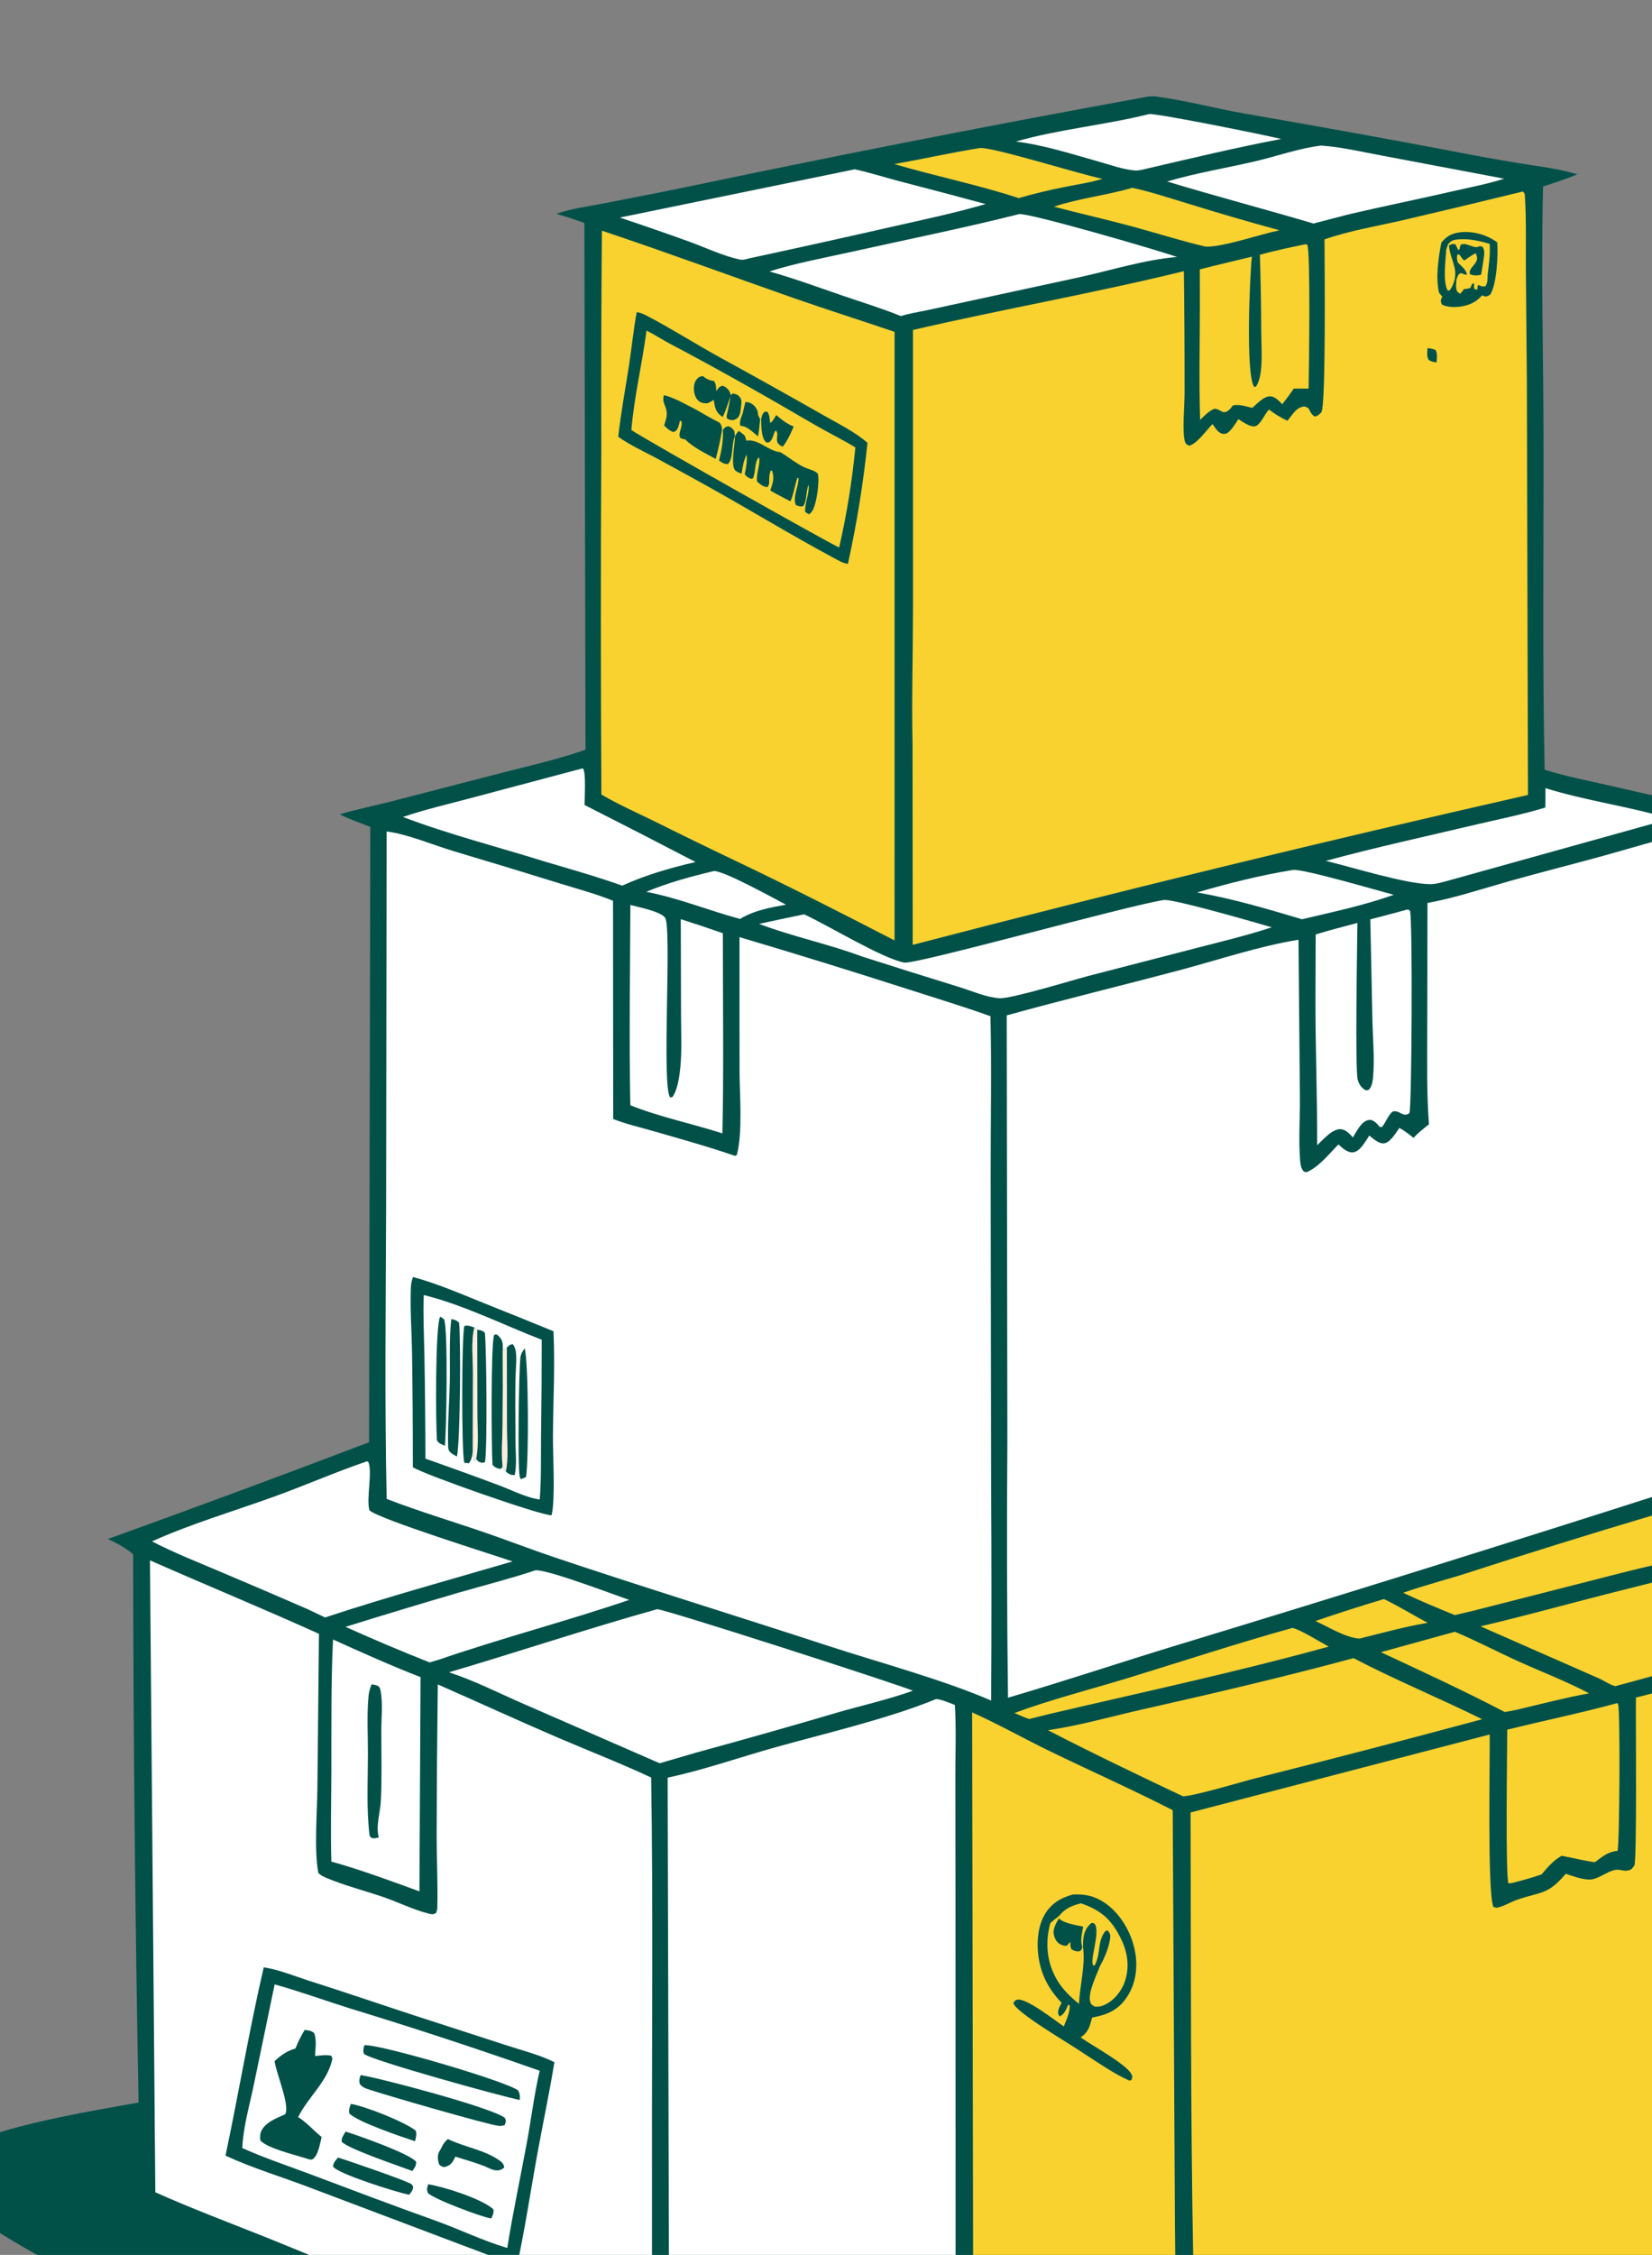 <svg width="129" height="176" viewBox="0 0 129 176" fill="none" xmlns="http://www.w3.org/2000/svg">
<rect x="0" y="0" width="129" height="176" fill="#808080" stroke="none"/>
<g id="several-cardboard-boxes-of-varying-sizes-are-stack (1) 1" clip-path="url(#clip0_263_277)">
<path id="Vector" d="M89.572 7.553C89.824 7.514 90.043 7.503 90.299 7.537C92.574 7.844 94.876 8.453 97.146 8.858C102.568 9.793 107.981 10.771 113.387 11.795C115.12 12.135 116.859 12.449 118.602 12.736C120.121 12.98 121.692 13.163 123.168 13.603C122.304 13.979 121.384 14.254 120.493 14.561C120.327 21.07 120.518 27.608 120.53 34.12C120.547 42.769 120.437 51.431 120.617 60.078C122.199 60.587 123.882 60.901 125.504 61.276C128.855 62.052 132.233 62.771 135.574 63.585C134.77 63.966 133.891 64.22 133.049 64.506C132.819 81.977 133.151 99.462 132.988 116.935C132.368 117.291 131.726 117.491 131.04 117.674C134.09 118.695 137.076 120.139 140.043 121.396C143.647 122.923 147.352 124.344 150.864 126.071C150.241 126.319 149.622 126.508 148.975 126.68C148.908 130.294 148.997 133.917 148.998 137.533L149.059 164.804C151.722 165.001 162.909 167.349 164.631 168.932C164.895 169.175 165.146 169.511 165.114 169.891C165.086 170.228 164.848 170.493 164.609 170.707C163.109 172.051 160.568 172.74 158.662 173.364C152.039 175.531 145.257 177.155 138.545 179.005C129.323 181.545 120.149 184.234 110.903 186.693L99.083 189.899C97.147 190.432 94.939 191.239 92.958 191.495C91.004 191.747 88.847 191.557 86.867 191.534C82.338 191.504 77.811 191.377 73.286 191.153C67.322 190.933 61.375 190.483 55.446 189.805C38.264 187.94 16.931 184.14 1.835 175.398C-0.003 174.334 -4.177 171.885 -4.668 169.771C-4.751 169.415 -4.715 169.068 -4.512 168.756C-2.903 166.28 7.78 164.679 10.82 164.107C10.553 149.842 10.412 135.576 10.395 121.31C9.794 120.803 9.137 120.458 8.432 120.121C15.25 117.665 22.045 115.149 28.818 112.572L28.916 64.542C28.116 64.219 27.3 63.96 26.535 63.555C27.864 63.165 29.246 62.889 30.59 62.543L39.391 60.27C41.498 59.737 43.667 59.236 45.72 58.52L45.632 17.408C44.911 17.133 44.191 16.904 43.449 16.694C44.571 16.281 45.836 16.134 47.007 15.902C49.395 15.427 51.793 14.98 54.175 14.477C65.943 12.011 77.742 9.703 89.572 7.553Z" fill="#015149"/>
<path id="Vector_2" d="M108.04 124.817C108.061 124.82 108.084 124.817 108.103 124.827C109.237 125.373 110.363 126.078 111.488 126.664C109.694 126.962 107.922 127.459 106.158 127.896C105.057 127.823 103.721 126.974 102.717 126.526C104.48 125.92 106.254 125.35 108.04 124.817Z" fill="#F9D230"/>
<path id="Vector_3" d="M55.752 67.986C56.556 67.973 60.37 70.088 61.373 70.611C60.154 70.831 58.854 71.067 57.788 71.728L56.734 71.424C54.68 70.8 52.567 70.008 50.459 69.609C52.148 68.902 53.973 68.407 55.752 67.986Z" fill="white"/>
<path id="Vector_4" d="M76.464 11.559C77.332 11.402 84.44 13.638 86.086 13.957C85.146 14.25 84.143 14.39 83.178 14.586C81.955 14.825 80.745 15.117 79.548 15.463C76.343 14.413 73.057 13.753 69.829 12.806C72.045 12.411 74.242 11.928 76.464 11.559Z" fill="#F9D230"/>
<path id="Vector_5" d="M100.95 67.904C101.703 67.783 107.556 69.506 108.83 69.84C106.547 70.662 104.033 71.188 101.67 71.751C98.964 70.945 96.258 70.142 93.472 69.656C95.939 68.945 98.413 68.311 100.95 67.904Z" fill="white"/>
<path id="Vector_6" d="M88.424 14.66C89.872 14.97 91.286 15.447 92.703 15.873C95.094 16.615 97.497 17.316 99.912 17.974C98.453 18.271 95.426 19.316 94.139 19.248C92.218 18.805 90.324 18.192 88.42 17.678C86.388 17.128 84.331 16.668 82.296 16.13C84.275 15.477 86.409 15.242 88.424 14.66Z" fill="#F9D230"/>
<path id="Vector_7" d="M100.919 127.063C101.504 127.169 103.138 128.195 103.758 128.52C96.543 130.51 89.217 132.078 81.932 133.782L80.367 134.172C79.971 134.04 79.596 133.874 79.215 133.705C82.075 132.641 85.106 131.882 88.027 130.988C92.323 129.674 96.588 128.267 100.919 127.063Z" fill="#F9D230"/>
<path id="Vector_8" d="M113.605 127.362C115.287 128.066 116.946 128.94 118.614 129.694C120.426 130.513 122.329 131.238 124.085 132.168C122.208 132.512 120.352 132.998 118.494 133.437C118.166 133.514 117.833 133.569 117.501 133.627C114.329 131.971 111.07 130.473 107.829 128.957L113.605 127.362Z" fill="#F9D230"/>
<path id="Vector_9" d="M89.73 8.904C90.371 8.836 98.904 10.561 100.044 10.848C96.513 11.515 93.02 12.358 89.52 13.168C89.238 13.234 88.924 13.327 88.632 13.305C87.7 13.236 86.711 12.871 85.813 12.619C83.69 12.023 81.52 11.32 79.331 11.048C82.55 10.111 86.39 9.744 89.73 8.904Z" fill="white"/>
<path id="Vector_10" d="M129.074 118.272C129.93 118.44 133.69 120.189 134.687 120.61C132.298 121.501 129.623 122.017 127.146 122.634L114.98 125.738L113.598 126.061C112.241 125.508 110.892 124.946 109.567 124.32C111.21 123.74 112.923 123.306 114.585 122.774C119.396 121.213 124.226 119.712 129.074 118.272Z" fill="#F9D230"/>
<path id="Vector_11" d="M41.798 122.57C42.627 122.443 47.939 124.469 49.129 124.876C44.247 126.538 39.25 127.831 34.372 129.509L33.55 129.755C31.338 128.881 29.148 127.956 26.98 126.979C29.892 126.073 32.811 125.191 35.737 124.331C37.759 123.748 39.801 123.235 41.798 122.57Z" fill="white"/>
<path id="Vector_12" d="M120.679 61.516C123.874 62.512 127.231 62.942 130.433 63.905L113.029 68.752C112.605 68.862 112.142 69.01 111.703 69.011C109.828 69.015 105.559 67.68 103.525 67.193C107.432 66.133 111.394 65.272 115.334 64.342C117.108 63.924 118.927 63.567 120.667 63.029C120.687 62.526 120.677 62.02 120.679 61.516Z" fill="white"/>
<path id="Vector_13" d="M103.161 11.363C104.77 11.472 106.427 11.873 108.014 12.164L117.452 13.947C116.24 14.338 114.948 14.583 113.706 14.869C110.866 15.523 108.009 16.097 105.172 16.767L102.566 17.446C98.766 16.325 94.927 15.315 91.139 14.167C93.388 13.498 95.782 13.114 98.072 12.576C99.738 12.185 101.468 11.564 103.161 11.363Z" fill="white"/>
<path id="Vector_14" d="M45.463 59.98L45.533 59.993C45.773 60.379 45.644 62.273 45.645 62.831C48.543 64.298 51.432 65.782 54.313 67.282C52.344 67.742 50.429 68.289 48.583 69.128C46.574 68.41 44.521 67.834 42.476 67.227C38.871 66.1 34.973 65.105 31.467 63.766C33.185 63.18 34.983 62.768 36.737 62.299L45.463 59.98Z" fill="white"/>
<path id="Vector_15" d="M101.929 19.065L102.081 19.097C102.348 19.581 102.209 29.014 102.186 30.332L101.025 30.331C100.746 30.753 100.437 31.15 100.129 31.551C99.888 31.307 99.591 30.971 99.228 30.936C98.715 30.886 98.146 31.528 97.785 31.838C97.356 31.734 96.687 31.514 96.26 31.658C96.175 31.772 96.083 31.905 95.974 31.996C95.464 32.421 95.334 31.927 94.84 31.902C94.382 32.08 94.064 32.437 93.713 32.77C93.621 29.812 93.689 26.837 93.695 23.877L93.689 21.026C95.04 20.68 96.4 20.362 97.756 20.033C97.588 21.578 97.254 29.275 97.94 30.206L98.083 30.167C98.296 29.818 98.398 29.429 98.449 29.025C98.578 28.013 98.493 26.908 98.486 25.882C98.481 23.883 98.445 21.885 98.381 19.887C99.546 19.557 100.744 19.312 101.929 19.065Z" fill="#F9D230"/>
<path id="Vector_16" d="M66.744 13.215C67.9 13.466 69.038 13.83 70.183 14.133C72.447 14.719 74.708 15.317 76.966 15.926C74.669 16.599 72.31 17.096 69.976 17.626C66.136 18.499 62.292 19.35 58.442 20.179C58.201 20.255 57.996 20.307 57.746 20.253C56.456 19.973 55.115 19.338 53.872 18.88C52.055 18.224 50.231 17.591 48.399 16.981L66.744 13.215Z" fill="white"/>
<path id="Vector_17" d="M49.224 70.635C49.849 70.808 51.568 71.127 51.934 71.629C52.482 72.382 51.64 84.933 52.338 85.66L52.51 85.622C52.922 85.047 53.061 83.977 53.128 83.277C53.256 81.937 53.181 80.539 53.18 79.19L53.159 71.744C54.261 72.091 55.357 72.457 56.446 72.842L56.448 74.536C56.453 79.174 56.516 83.825 56.409 88.462C54.112 87.72 51.404 87.156 49.221 86.266C49.118 81.062 49.204 75.84 49.224 70.635Z" fill="white"/>
<path id="Vector_18" d="M126.28 132.933C126.333 132.977 126.329 132.964 126.358 133.051C126.526 133.542 126.469 144.028 126.308 144.46C125.531 144.546 125.151 144.899 124.54 145.349C123.669 145.233 122.808 145.007 121.943 144.848C121.288 145.216 120.859 145.738 120.377 146.3C119.63 146.562 118.875 146.766 118.108 146.963L117.797 147.006C117.545 146.623 117.695 136.372 117.697 135.006C120.55 134.294 123.446 133.708 126.28 132.933Z" fill="#F9D230"/>
<path id="Vector_19" d="M109.839 71.005C110.042 70.998 109.947 70.969 110.116 71.115C110.311 72.386 110.243 86.34 110.059 86.881C109.572 87.233 109.339 86.697 108.851 86.737C108.508 86.765 108.174 87.704 107.911 87.968L107.736 87.956C107.633 87.839 107.522 87.694 107.4 87.598C107.221 87.458 107.065 87.377 106.832 87.427C106.287 87.543 105.914 88.343 105.646 88.779C105.398 88.516 105.114 88.187 104.735 88.138C104.072 88.052 103.309 88.964 102.854 89.388C102.864 85.718 102.726 82.042 102.719 78.369L102.737 72.936C103.813 72.602 104.91 72.329 105.998 72.038C105.983 73.523 105.8 83.597 106.023 84.291C106.143 84.662 106.308 84.919 106.659 85.105C106.769 85.087 106.851 85.102 106.93 85.011C107.144 84.76 107.196 84.348 107.223 84.032C107.342 82.622 107.202 81.104 107.169 79.685L107.004 71.755C107.952 71.519 108.894 71.256 109.839 71.005Z" fill="white"/>
<path id="Vector_20" d="M90.894 70.246C91.695 70.167 98.228 72.063 99.308 72.377C97.378 73.014 95.368 73.494 93.399 74.002L85.03 76.164C83.824 76.477 78.956 77.969 78.054 77.915C77.025 77.853 75.849 77.332 74.854 77.026C72.341 76.253 69.832 75.465 67.329 74.662C64.686 73.675 61.917 73.114 59.276 72.112C60.446 71.853 61.618 71.604 62.792 71.365C64.692 72.241 68.895 74.809 70.601 75.13C71.511 75.301 88.024 70.677 90.894 70.246Z" fill="white"/>
<path id="Vector_21" d="M26.004 127.967C28.268 128.99 30.525 130.002 32.84 130.904L32.751 147.626C30.479 146.796 28.203 145.954 25.874 145.298C25.803 142.889 25.872 140.458 25.876 138.046C25.881 134.685 25.846 131.325 26.004 127.967Z" fill="white"/>
<path id="Vector_22" d="M29.02 131.468C29.198 131.493 29.344 131.508 29.506 131.592C29.652 131.668 29.69 131.816 29.72 131.97C29.904 132.92 29.776 134.108 29.775 135.078C29.773 136.901 29.832 138.748 29.738 140.569C29.693 141.463 29.326 142.567 29.581 143.414C29.406 143.456 29.26 143.506 29.079 143.473C28.943 143.448 28.932 143.37 28.859 143.264C28.603 141.188 28.729 139.007 28.73 136.915C28.732 135.417 28.636 133.83 28.782 132.339C28.812 132.03 28.905 131.754 29.02 131.468Z" fill="#015149"/>
<path id="Vector_23" d="M79.577 16.713C80.354 16.606 90.354 19.506 91.911 20.058C89.442 20.261 86.862 21.067 84.433 21.608L72.152 24.265C71.539 24.379 70.935 24.491 70.337 24.668C68.848 24.061 67.297 23.591 65.776 23.069C63.886 22.421 62.003 21.728 60.08 21.187C62.119 20.539 64.319 20.139 66.41 19.674C70.796 18.698 75.22 17.809 79.577 16.713Z" fill="white"/>
<path id="Vector_24" d="M28.64 114.063L28.746 114.088C29.121 114.778 28.579 116.985 28.85 117.892C29.765 118.629 38.281 121.279 40.022 121.874C35.125 123.305 30.232 124.644 25.384 126.245L23.988 125.584C21.714 124.595 19.434 123.618 17.149 122.653C15.381 121.905 13.572 121.189 11.867 120.307C14.897 118.947 18.192 117.971 21.319 116.846C23.777 115.962 26.169 114.907 28.64 114.063Z" fill="white"/>
<path id="Vector_25" d="M136.796 121.492C137.332 121.505 146.148 125.388 147.421 125.947C140.316 127.781 133.225 129.667 126.149 131.606C125.832 131.572 125.212 131.159 124.887 131.017L115.607 126.938C118.862 126.182 122.085 125.283 125.323 124.457C129.15 123.48 132.993 122.562 136.796 121.492Z" fill="#F9D230"/>
<path id="Vector_26" d="M105.691 129.421C108.965 131.132 112.422 132.55 115.737 134.19C109.867 135.77 103.984 137.302 98.089 138.785C96.835 139.102 93.356 140.165 92.372 140.205C88.844 138.538 85.295 136.836 81.828 135.046C84.278 134.693 86.785 133.97 89.204 133.425C94.706 132.185 100.249 130.895 105.691 129.421Z" fill="#F9D230"/>
<path id="Vector_27" d="M51.309 125.602C51.792 125.557 69.803 131.362 71.288 131.964C69.379 132.647 67.36 133.101 65.41 133.66C61.748 134.74 58.074 135.782 54.39 136.786L51.509 137.626L40.879 132.989C38.974 132.16 37.035 131.17 35.06 130.527C40.489 128.921 45.854 127.13 51.309 125.602Z" fill="white"/>
<path id="Vector_28" d="M75.912 133.657C77.983 134.586 79.996 135.724 82.043 136.716C85.211 138.251 88.441 139.687 91.574 141.29L91.747 173.838L91.864 184.057C91.9 185.938 92.133 188.282 91.886 190.122C89.413 188.505 86.83 187.107 84.256 185.662C81.487 184.107 78.734 182.525 75.996 180.916L75.912 133.657Z" fill="#F9D230"/>
<path id="Vector_29" d="M83.773 147.871C84.674 147.821 85.4 147.966 86.169 148.456C87.434 149.262 88.321 150.775 88.615 152.229C88.872 153.492 88.709 154.838 87.969 155.918C87.277 156.927 86.425 157.263 85.278 157.478C85.09 158.168 85.005 158.604 84.383 159.027C85.238 159.628 87.925 161.102 88.337 161.872C88.448 162.08 88.428 162.114 88.363 162.326L88.204 162.402C86.917 161.83 85.724 160.977 84.541 160.219C83.584 159.546 79.352 157.113 79.13 156.343C79.221 156.212 79.237 156.139 79.404 156.086C80.07 155.873 82.416 157.726 83.067 158.168C83.248 157.708 83.6 156.976 83.517 156.494L83.397 156.498C83.374 156.554 83.351 156.611 83.328 156.667C83.206 156.952 83.031 157.273 82.74 157.389L82.629 157.192C82.607 156.833 82.73 156.639 82.903 156.332C82.162 155.55 81.605 154.705 81.297 153.666C80.912 152.369 80.884 150.643 81.569 149.45C82.068 148.58 82.829 148.128 83.773 147.871Z" fill="#015149"/>
<path id="Vector_30" d="M82.676 149.563C83.195 148.947 83.632 148.758 84.407 148.559C85.991 149.099 86.81 149.841 87.54 151.339C88.061 152.408 88.226 153.548 87.825 154.693C87.556 155.46 86.943 156.194 86.186 156.516C85.936 156.622 85.746 156.638 85.478 156.617C85.25 156.474 85.174 156.453 85.115 156.17C84.968 155.465 85.648 154.117 85.909 153.429C86.255 152.812 86.62 151.944 86.695 151.232C86.721 150.982 86.639 150.85 86.487 150.667L86.316 150.722C85.694 151.513 85.942 152.379 85.567 153.223C85.542 153.281 85.514 153.337 85.487 153.395L85.389 153.422C85.043 153.117 85.883 150.992 85.533 150.247C85.464 150.1 85.412 150.125 85.271 150.084C85.152 150.141 85.206 150.106 85.071 150.244C84.605 150.716 84.571 151.291 84.565 151.919C84.774 153.38 84.326 154.935 84.253 156.404C83.582 155.857 82.987 155.295 82.544 154.543C81.725 153.151 81.612 151.656 82.009 150.119C82.218 149.912 82.443 149.74 82.676 149.563Z" fill="#F9D230"/>
<path id="Vector_31" d="M82.694 149.736C83.081 150.134 84.039 150.252 84.581 150.379C84.502 150.869 84.332 151.458 84.51 151.937C84.468 152.166 84.487 152.168 84.302 152.303C84.001 152.317 83.948 152.292 83.678 152.153C83.601 151.999 83.58 151.896 83.581 151.727C83.582 151.669 83.583 151.611 83.585 151.553L83.308 151.865C83.104 151.893 82.93 151.835 82.752 151.731C82.464 151.563 82.322 151.224 82.275 150.908C82.223 150.556 82.496 150.022 82.694 149.736Z" fill="#015149"/>
<path id="Vector_32" d="M47.001 18.006C52.045 19.689 57.024 21.534 62.043 23.288C64.634 24.192 67.255 25.019 69.855 25.901L69.852 73.403C65.736 71.277 61.58 69.163 57.397 67.17C55.266 66.157 53.145 65.124 51.034 64.07C49.676 63.405 48.264 62.783 46.961 62.016C46.909 53.007 46.907 43.999 46.954 34.991C46.938 29.329 46.953 23.668 47.001 18.006Z" fill="#F9D230"/>
<path id="Vector_33" d="M49.722 24.362C49.977 24.4 50.226 24.496 50.454 24.615C52.407 25.632 54.298 26.842 56.234 27.906C58.925 29.38 61.605 30.876 64.272 32.394C65.402 33.048 66.764 33.701 67.74 34.567C67.408 37.743 66.898 40.891 66.212 44.011C65.807 43.956 65.467 43.744 65.113 43.554C61.712 41.729 58.418 39.707 55.041 37.837C53.769 37.128 52.492 36.427 51.209 35.736C50.225 35.212 49.188 34.739 48.278 34.093C48.484 32.202 48.844 30.308 49.132 28.426C49.338 27.075 49.465 25.704 49.722 24.362Z" fill="#015149"/>
<path id="Vector_34" d="M50.484 25.801C51.103 26.113 51.696 26.501 52.312 26.827C56.092 28.823 59.79 30.916 63.479 33.075C64.571 33.715 65.71 34.268 66.794 34.92C66.541 37.517 66.115 40.189 65.528 42.731C65.321 42.718 50.63 34.45 49.301 33.566C49.519 30.974 50.148 28.388 50.484 25.801Z" fill="#F9D230"/>
<path id="Vector_35" d="M56.448 33.562C56.609 33.353 56.61 33.334 56.861 33.267C57.116 33.347 57.185 33.431 57.341 33.644L57.386 34.05C57.096 34.692 57.291 35.71 56.862 36.207C56.536 36.25 56.425 36.118 56.148 35.953C56.346 35.143 56.488 34.401 56.448 33.562Z" fill="#015149"/>
<path id="Vector_36" d="M58.199 31.384C58.429 31.363 58.629 31.448 58.807 31.591C59.034 31.772 59.155 32.016 59.194 32.301C59.198 32.331 59.195 32.362 59.196 32.393L59.358 32.724C59.311 33.17 59.275 33.619 59.19 34.06C58.792 33.747 58.326 33.226 57.822 33.246C57.695 32.944 57.892 32.559 57.995 32.264L58.199 31.384Z" fill="#015149"/>
<path id="Vector_37" d="M59.437 32.707C59.514 32.418 59.5 32.306 59.742 32.119L59.928 32.147C60.105 32.409 60.103 32.708 60.134 33.014C60.351 32.895 60.484 32.602 60.618 32.395C61.062 32.78 61.429 33.069 61.978 33.295C61.734 33.858 61.502 34.378 61.123 34.867C60.965 34.79 60.863 34.745 60.754 34.602C60.63 34.44 60.672 34.206 60.69 34.013C60.711 33.783 60.688 33.783 60.595 33.586C60.468 33.743 60.504 33.672 60.436 33.854C60.337 34.123 60.299 34.339 60.062 34.523C59.949 34.535 59.877 34.581 59.789 34.491C59.419 34.11 59.457 33.196 59.437 32.707Z" fill="#015149"/>
<path id="Vector_38" d="M55.731 31.206C55.571 31.331 55.422 31.402 55.235 31.48C55.03 31.475 54.866 31.479 54.68 31.376C54.44 31.242 54.313 31.022 54.242 30.765C54.152 30.446 54.15 29.927 54.366 29.65C54.538 29.428 54.621 29.406 54.878 29.351C55.097 29.513 55.283 29.653 55.557 29.704C55.621 29.715 55.685 29.724 55.748 29.735C55.938 30.002 55.907 30.213 55.932 30.536C56.104 30.291 56.12 30.198 56.413 30.108C56.653 30.164 56.852 30.351 56.968 30.569C57.035 30.695 57.038 30.729 57.072 30.854L57.212 30.707C57.455 30.753 57.618 30.8 57.778 31.007C57.886 31.146 57.902 31.265 57.895 31.434C57.857 31.715 57.848 32.145 57.74 32.4C57.627 32.665 57.515 32.685 57.269 32.798C57.036 32.781 56.958 32.787 56.765 32.662C56.737 32.459 56.725 32.521 56.766 32.35C56.88 31.871 56.97 31.406 57.047 30.919C56.845 31.447 56.697 32.056 56.426 32.548C56.403 32.532 56.379 32.516 56.356 32.499C55.852 32.137 55.831 31.782 55.731 31.206Z" fill="#015149"/>
<path id="Vector_39" d="M51.859 33.215C52.02 32.672 52.177 32.312 51.958 31.751C51.819 31.395 51.729 31.212 51.852 30.838C52.703 31.057 53.64 31.612 54.431 32.015C55.011 32.349 55.586 32.692 56.188 32.984C56.362 33.215 56.359 33.264 56.384 33.556C56.256 34.325 56.09 35.069 55.888 35.822C55.097 35.381 54.125 34.934 53.489 34.28C53.284 34.28 53.266 34.248 53.095 34.153C52.954 33.73 53.327 33.318 53.213 32.881L53.093 32.838C53.06 32.983 53.029 33.134 52.98 33.275C52.892 33.525 52.847 33.608 52.609 33.723C52.282 33.641 52.098 33.438 51.859 33.215Z" fill="#015149"/>
<path id="Vector_40" d="M57.692 33.629C57.814 33.734 58.099 33.918 58.175 34.044C58.206 34.095 58.253 34.364 58.276 34.38C58.324 34.414 58.394 34.375 58.454 34.375C59.367 34.373 60.021 35.21 60.932 35.292C61.577 35.669 62.156 36.17 62.833 36.484C63.149 36.632 63.64 36.712 63.861 36.974C64.015 37.565 63.767 39.27 63.47 39.806C63.388 39.954 63.315 40.042 63.179 40.142L62.873 39.964C62.834 39.24 63.207 38.544 63.148 37.841C62.9 38.353 63.035 39.115 62.706 39.518C62.445 39.555 62.388 39.517 62.14 39.414C61.882 38.801 62.364 37.986 62.358 37.31L62.272 37.296C62.113 37.631 61.879 39.011 61.702 39.12C61.188 38.842 60.649 38.584 60.15 38.282C60.336 37.728 60.498 37.31 60.284 36.73L60.174 36.733C60.101 36.962 60.07 37.142 60.064 37.383C60.059 37.663 60.101 37.792 59.925 38.017C59.625 38.035 59.331 37.772 59.114 37.583C59.042 36.966 59.342 36.378 59.295 35.747L59.208 35.731C58.903 36.196 59.031 36.83 58.787 37.348L58.655 37.376C58.412 37.278 58.307 37.221 58.152 37.008C58.263 36.542 58.355 35.955 58.308 35.479C58.059 35.957 57.992 36.451 57.904 36.975C57.761 36.91 57.549 36.837 57.431 36.737C57.023 36.392 57.397 34.622 57.394 34.062C57.469 33.875 57.562 33.782 57.692 33.629Z" fill="#015149"/>
<path id="Vector_41" d="M73.095 132.615C73.568 132.648 74.115 132.91 74.561 133.074C74.679 134.914 74.599 136.804 74.601 138.649L74.612 148.83L74.622 180.768C72.044 181.593 69.433 182.312 66.842 183.097C62.46 184.425 58.105 185.78 53.672 186.937C53.205 187.062 52.732 187.169 52.263 187.284L52.135 138.749C54.966 138.149 57.791 137.149 60.584 136.37C64.465 135.288 69.422 134.131 73.095 132.615Z" fill="white"/>
<path id="Vector_42" d="M11.71 121.789C16.099 123.724 20.536 125.548 24.907 127.525L24.784 139.617C24.763 141.495 24.521 144.422 24.857 146.185C25.052 146.391 25.264 146.481 25.521 146.589C26.944 147.187 28.508 147.574 29.969 148.082C31.107 148.478 32.244 149.04 33.406 149.343C33.65 149.407 33.816 149.463 34.036 149.322C34.101 149.191 34.142 149.077 34.146 148.928C34.2 147.059 34.096 145.15 34.095 143.277C34.105 139.342 34.135 135.408 34.185 131.474C37.291 132.837 40.371 134.255 43.488 135.594C45.936 136.646 48.433 137.612 50.847 138.74C51.007 148.91 50.893 159.092 50.911 169.263V187.321C48.941 186.565 47.028 185.668 45.084 184.847L30.36 178.588C27.218 177.263 24.066 175.96 20.905 174.68C17.977 173.511 15.007 172.401 12.129 171.112L11.71 121.789Z" fill="white"/>
<path id="Vector_43" d="M20.596 153.556C21.786 153.732 23.032 154.254 24.18 154.619C26.935 155.493 29.666 156.433 32.413 157.328L39.581 159.652C40.799 160.05 42.146 160.386 43.291 160.957C42.893 163.426 42.359 165.89 41.916 168.354C41.407 171.184 40.978 174.044 40.369 176.853L24.24 170.763C22.047 169.922 19.738 169.238 17.61 168.253C18.641 163.371 19.464 158.412 20.596 153.556Z" fill="#015149"/>
<path id="Vector_44" d="M21.447 154.887C23.421 155.434 25.372 156.149 27.329 156.763C32.301 158.279 37.238 159.901 42.142 161.627C41.719 163.452 41.487 165.357 41.147 167.203C40.641 169.953 40.048 172.698 39.61 175.46C37.682 174.887 35.849 173.986 33.954 173.309C30.698 172.146 27.48 170.927 24.244 169.709C22.468 169.041 20.649 168.441 18.919 167.66C18.988 166.029 19.486 164.332 19.817 162.734L21.447 154.887Z" fill="white"/>
<path id="Vector_45" d="M33.438 170.488C34.666 170.679 37.59 171.609 38.516 172.429C38.587 172.728 38.48 172.866 38.368 173.147C38.34 173.145 38.311 173.144 38.283 173.14C37.589 173.033 33.745 171.603 33.403 171.149C33.312 170.862 33.346 170.762 33.438 170.488Z" fill="#015149"/>
<path id="Vector_46" d="M27.398 164.213C28.555 164.411 31.52 165.582 32.457 166.291C32.565 166.576 32.471 166.843 32.41 167.13C31.417 166.804 27.86 165.604 27.276 164.954C27.211 164.679 27.309 164.469 27.398 164.213Z" fill="#015149"/>
<path id="Vector_47" d="M26.986 166.377C27.906 166.654 32.024 168.107 32.496 168.734C32.495 169.08 32.388 169.17 32.2 169.452C31.243 169.084 27.157 167.721 26.679 167.162C26.658 166.855 26.836 166.631 26.986 166.377Z" fill="#015149"/>
<path id="Vector_48" d="M34.971 166.956C36.247 167.581 37.788 167.788 38.96 168.6C39.186 168.756 39.329 168.881 39.376 169.159C39.298 169.275 39.157 169.335 39.025 169.376C38.641 169.495 38.185 169.227 37.839 169.075C37.098 168.787 36.32 168.571 35.561 168.331C35.505 168.444 35.448 168.556 35.383 168.664C35.211 168.953 35.014 169.064 34.687 169.146C34.452 169.095 34.439 169.089 34.277 168.911C34.181 168.559 34.129 168.232 34.319 167.899C34.487 167.605 34.37 167.855 34.474 167.627C34.608 167.334 34.73 167.169 34.971 166.956Z" fill="#015149"/>
<path id="Vector_49" d="M26.397 168.404C27.057 168.596 31.902 170.26 32.141 170.49C32.197 170.545 32.222 170.624 32.263 170.691C32.243 170.959 32.111 171.1 31.953 171.303C31.915 171.296 31.878 171.29 31.84 171.282C31.022 171.119 26.388 169.683 26.009 169.106C26.025 168.793 26.203 168.63 26.397 168.404Z" fill="#015149"/>
<path id="Vector_50" d="M28.16 161.967C29.665 162.187 38.439 164.517 39.417 165.302C39.549 165.577 39.505 165.581 39.405 165.874C39.25 165.917 39.127 165.939 38.965 165.931C38.288 165.897 29.574 163.381 28.626 163.025C28.389 162.935 28.26 162.866 28.102 162.669C28.012 162.396 28.078 162.228 28.16 161.967Z" fill="#015149"/>
<path id="Vector_51" d="M28.452 159.631L28.506 159.63C29.783 159.59 39.446 162.415 40.454 163.159C40.617 163.459 40.595 163.573 40.59 163.907C39.304 163.67 28.847 160.776 28.42 160.305C28.327 160.051 28.387 159.881 28.452 159.631Z" fill="#015149"/>
<path id="Vector_52" d="M23.791 158.439C24.124 158.483 24.256 158.474 24.528 158.681C24.749 159.216 24.62 159.902 24.605 160.478C25.018 160.441 25.471 160.357 25.877 160.457L25.955 160.68C25.629 162.386 24.122 163.624 23.344 165.12L23.282 165.241C23.959 165.673 24.494 166.296 25.118 166.801C24.989 167.282 24.853 168.255 24.407 168.533C24.273 168.617 23.991 168.489 23.841 168.449C23.015 168.183 20.857 167.675 20.324 167.06C20.31 166.839 20.291 166.638 20.368 166.426C20.643 165.667 21.594 165.329 22.268 165.024C22.664 164.359 21.572 161.837 21.439 160.875C21.954 160.402 22.398 160.086 23.073 159.886C23.273 159.368 23.506 158.915 23.791 158.439Z" fill="#015149"/>
<path id="Vector_53" d="M118.883 14.956L118.946 14.966C119.087 15.132 119.067 15.184 119.08 15.394C119.191 17.203 119.139 19.056 119.15 20.87L119.227 29.722L119.316 62.047C103.239 65.693 87.224 69.592 71.27 73.747L71.258 58.081C71.184 54.62 71.287 51.14 71.292 47.676L71.291 25.754C78.32 24.127 85.435 22.883 92.445 21.165C92.484 24.335 92.502 27.505 92.5 30.676C92.498 31.603 92.319 33.618 92.506 34.386C92.57 34.648 92.622 34.667 92.84 34.786C93.436 34.697 94.23 33.545 94.68 33.1C94.819 33.291 95.015 33.611 95.208 33.74C95.445 33.898 95.53 33.878 95.79 33.834C96.189 33.569 96.436 33.106 96.702 32.715C97.052 32.93 97.576 33.333 98.001 33.271C98.383 33.215 98.76 32.341 99.02 32.047L99.092 31.967C99.563 32.324 99.993 32.589 100.528 32.84C100.833 32.494 101.141 31.936 101.589 31.782C101.863 31.688 101.93 31.729 102.164 31.856C102.301 32.093 102.418 32.4 102.682 32.512C102.91 32.461 103.011 32.351 103.17 32.193C103.556 31.811 103.43 20.451 103.427 18.684C105.369 18.006 107.51 17.655 109.514 17.194C112.641 16.465 115.764 15.719 118.883 14.956Z" fill="#F9D230"/>
<path id="Vector_54" d="M111.471 27.177C111.72 27.196 111.875 27.215 112.106 27.325C112.266 27.654 112.198 27.93 112.176 28.286C111.927 28.259 111.781 28.225 111.564 28.097C111.39 27.817 111.455 27.493 111.471 27.177Z" fill="#015149"/>
<path id="Vector_55" d="M112.551 18.939C112.927 18.466 113.331 18.23 113.936 18.142C114.942 17.995 116.106 18.312 116.915 18.92C116.997 19.899 116.873 22.201 116.372 22.992C116.177 23.11 116.087 23.186 115.848 23.108C115.809 23.095 115.777 23.066 115.742 23.045C115.184 23.676 114.532 23.917 113.698 23.961C113.35 23.98 112.892 23.939 112.592 23.766C112.514 23.589 112.481 23.488 112.557 23.291C112.575 23.244 112.609 23.204 112.635 23.16C112.537 23.056 112.453 22.953 112.365 22.84C112.1 21.638 112.316 20.14 112.551 18.939Z" fill="#015149"/>
<path id="Vector_56" d="M113.083 19.053C113.347 18.748 113.524 18.714 113.93 18.682C114.731 18.619 115.556 18.811 116.32 19.029C116.392 19.837 116.253 20.667 116.164 21.47C116.151 21.776 116.174 22.073 115.999 22.338C115.765 22.39 115.646 22.331 115.428 22.243C115.362 22.389 115.361 22.464 115.354 22.622L115.117 22.544C115.097 22.388 115.094 22.277 115.105 22.118L114.963 22.147L114.804 22.484C114.637 22.53 114.496 22.554 114.323 22.558L114.03 22.932L113.814 22.79C113.639 22.521 113.713 22.138 113.73 21.83C113.764 21.735 113.808 21.572 113.867 21.484C114.103 21.133 114.225 21.49 114.554 21.429C114.47 21.035 114.117 20.769 113.837 20.486C113.771 20.233 113.735 20.111 113.813 19.852L113.967 19.881C114.079 20.048 114.188 20.193 114.327 20.338C114.351 20.335 114.938 19.896 115.238 19.764C115.322 19.981 115.398 20.179 115.28 20.407C115.197 20.569 115.051 20.722 114.94 20.866C114.831 21.008 114.786 21.103 114.746 21.277L114.816 21.42C115.089 21.514 115.375 21.519 115.654 21.445C115.721 21.067 115.782 20.688 115.838 20.308C115.89 19.956 115.981 19.551 115.753 19.245C115.545 19.201 115.527 19.209 115.329 19.291C115.11 19.292 114.952 19.221 114.749 19.152C114.496 19.066 114.296 18.99 114.048 19.111L113.953 19.498L113.846 19.474L113.656 19.072C113.412 19.001 113.384 19.052 113.148 19.159C113.183 19.97 113.721 20.784 113.627 21.529C113.621 21.579 113.618 21.63 113.612 21.68C113.609 21.714 113.604 21.748 113.6 21.783C113.504 22.116 113.404 22.413 113.181 22.682L113.036 22.674C112.65 21.896 112.894 20.35 112.931 19.476L113.083 19.053Z" fill="#F9D230"/>
<path id="Vector_57" d="M30.19 64.895C31.837 65.111 33.802 65.948 35.432 66.438C38.188 67.257 40.939 68.093 43.685 68.946C45.076 69.378 46.519 69.758 47.869 70.307L47.882 87.341C48.881 87.736 49.977 87.985 51.011 88.284C53.147 88.9 55.288 89.493 57.39 90.218L57.538 90.144C58.011 88.34 57.751 85.466 57.749 83.527L57.744 73.145C62.152 74.452 66.545 75.81 70.922 77.217C73.063 77.906 75.226 78.558 77.342 79.319C77.442 83.479 77.351 87.66 77.358 91.822L77.393 115.772C77.429 121.425 77.43 127.079 77.396 132.733C73.584 131.084 68.612 129.752 64.605 128.443C57.523 126.128 50.392 123.936 43.33 121.564C41.559 120.97 39.818 120.295 38.053 119.684C35.441 118.78 32.772 117.99 30.194 116.994C30.03 109.483 30.123 101.947 30.151 94.434L30.19 64.895Z" fill="white"/>
<path id="Vector_58" d="M32.25 99.673C34.108 100.174 35.987 100.983 37.77 101.706C39.59 102.43 41.406 103.163 43.218 103.906C43.349 106.633 43.192 109.394 43.178 112.124C43.17 113.561 43.376 117.14 43.069 118.269C42.295 118.314 33.123 115.097 32.239 114.521C32.239 111.525 32.218 108.528 32.175 105.532C32.147 103.858 32.013 102.154 32.084 100.484C32.096 100.199 32.148 99.941 32.25 99.673Z" fill="#015149"/>
<path id="Vector_59" d="M33.091 101.079C36.204 101.85 39.304 103.411 42.301 104.571C42.3 107.114 42.283 109.657 42.248 112.2C42.232 113.806 42.276 115.438 42.146 117.039C41.112 116.907 39.9 116.279 38.915 115.914C37.024 115.207 35.125 114.52 33.22 113.852C33.215 111.198 33.19 108.543 33.143 105.888C33.116 104.292 33.028 102.674 33.091 101.079Z" fill="white"/>
<path id="Vector_60" d="M40.975 105.244C41.27 106.377 41.301 114.007 41.073 115.291L40.669 115.458C40.618 115.348 40.598 115.319 40.574 115.184C40.415 114.295 40.516 106.955 40.637 105.964C40.673 105.672 40.799 105.474 40.975 105.244Z" fill="#015149"/>
<path id="Vector_61" d="M34.364 102.771C34.496 102.829 34.569 102.891 34.679 102.983C34.995 103.751 34.864 111.717 34.738 112.846C34.49 112.738 34.272 112.671 34.121 112.432C34.021 111.09 33.978 103.632 34.364 102.771Z" fill="#015149"/>
<path id="Vector_62" d="M35.24 102.951C35.505 103.015 35.649 103.038 35.846 103.239C35.995 104.559 35.941 112.439 35.683 113.684C35.476 113.574 35.273 113.481 35.115 113.301C35.007 113.177 34.998 113.01 34.993 112.851C34.942 111.204 35.088 109.493 35.122 107.84C35.154 106.233 35.061 104.545 35.24 102.951Z" fill="#015149"/>
<path id="Vector_63" d="M39.247 114.477C39.186 114.59 39.232 114.523 39.08 114.653C38.785 114.6 38.685 114.557 38.458 114.342C38.374 113.074 38.322 104.886 38.586 104.192L38.75 104.145C38.858 104.212 38.874 104.212 38.96 104.303C39.26 104.618 39.267 104.849 39.26 105.267C39.259 105.308 39.257 105.35 39.256 105.391C39.269 107.297 39.266 109.204 39.248 111.111C39.236 112.209 39.134 113.387 39.247 114.477Z" fill="#015149"/>
<path id="Vector_64" d="M36.917 113.274C36.873 113.665 36.839 113.899 36.606 114.222C36.385 114.165 36.496 114.178 36.273 114.182L36.464 114.331L36.253 114.13C36.032 113.404 36.044 104.194 36.263 103.496C36.528 103.411 36.789 103.534 37.045 103.612C36.767 104.653 36.935 106.078 36.933 107.169L36.917 113.274Z" fill="#015149"/>
<path id="Vector_65" d="M39.579 105.182C39.763 105.003 39.787 104.958 40.035 104.911C40.434 105.343 40.298 106.431 40.276 107.002C40.204 108.855 40.254 110.725 40.255 112.58C40.256 113.367 40.371 114.365 40.192 115.126C39.975 115.15 39.79 115.085 39.609 114.95C39.569 114.921 39.536 114.883 39.499 114.85C39.377 114.745 39.324 114.616 39.247 114.477C39.134 113.387 39.236 112.209 39.248 111.111C39.266 109.204 39.269 107.297 39.256 105.391L39.579 105.182Z" fill="#015149"/>
<path id="Vector_66" d="M39.256 105.391L39.579 105.182L39.59 111.475C39.591 112.534 39.729 113.824 39.499 114.85C39.377 114.745 39.324 114.616 39.247 114.477C39.134 113.387 39.236 112.209 39.248 111.111C39.266 109.204 39.269 107.297 39.256 105.391Z" fill="#FCEEDD"/>
<path id="Vector_67" d="M37.045 103.611L37.266 103.787C37.556 103.835 37.638 103.825 37.861 104.028C37.991 105.17 38.062 113.302 37.868 114.127C37.631 114.204 37.606 114.171 37.367 114.086L37.182 113.878L37.143 113.975L37.027 114.008C36.998 113.762 36.957 113.518 36.917 113.274L36.933 107.169C36.935 106.078 36.767 104.653 37.045 103.611Z" fill="#015149"/>
<path id="Vector_68" d="M37.045 103.611L37.266 103.787L37.278 110.301C37.279 111.437 37.408 112.773 37.182 113.878L37.143 113.975L37.027 114.008C36.998 113.762 36.957 113.518 36.917 113.274L36.933 107.169C36.935 106.078 36.767 104.653 37.045 103.611Z" fill="#FCEEDD"/>
<path id="Vector_69" d="M147.577 127.269C147.671 127.479 147.654 127.39 147.665 127.609C147.739 129.086 147.668 130.599 147.665 132.079L147.65 140.723L147.777 163.355C147.781 166.044 147.529 172.57 148.164 174.884C143.145 176.586 137.896 177.724 132.802 179.186C119.688 183.007 106.512 186.599 93.273 189.962L93.178 176.514C92.96 164.837 93.006 153.146 92.968 141.468L116.326 135.38C116.352 137.397 116.135 147.743 116.614 148.842L116.862 148.907C117.45 148.797 117.918 148.471 118.475 148.277C120.317 147.637 120.851 147.934 122.26 146.255C122.848 146.436 123.518 146.705 124.14 146.702C124.889 146.698 125.716 145.834 126.452 145.946C126.823 146.003 127.044 146.084 127.395 145.895C127.471 145.796 127.563 145.708 127.623 145.599C127.836 145.216 127.718 133.967 127.746 132.499C134.375 130.83 140.955 128.969 147.577 127.269Z" fill="#F9D230"/>
<path id="Vector_70" d="M131.571 65.063C131.613 65.118 131.682 65.161 131.699 65.229C131.826 65.742 131.687 67.105 131.685 67.736L131.677 76.185L131.666 101.78C131.625 106.517 131.625 111.255 131.664 115.992C118.461 120.228 105.226 124.362 91.959 128.393C87.535 129.739 83.149 131.209 78.712 132.509C78.627 125.823 78.611 119.137 78.663 112.451L78.612 79.253C83.104 78.009 87.633 76.916 92.137 75.718C95.178 74.91 98.293 73.853 101.396 73.35L101.505 85.655C101.522 87.258 101.389 88.971 101.522 90.558C101.546 90.841 101.576 91.123 101.744 91.361C101.833 91.487 101.896 91.463 102.036 91.49C102.972 91.1 103.808 90.04 104.515 89.325C104.824 89.607 105.201 89.976 105.655 89.941C106.206 89.898 106.645 89.043 106.923 88.633C107.235 88.872 107.688 89.314 108.113 89.235C108.586 89.148 109.011 88.398 109.278 88.034C109.678 88.266 110.019 88.52 110.374 88.812C110.742 88.415 111.161 88.089 111.584 87.753C111.398 85.364 111.447 82.964 111.447 80.57L111.467 70.48C113.639 70.081 115.811 69.351 117.937 68.753C120.337 68.078 122.754 67.473 125.157 66.81C127.295 66.22 129.408 65.559 131.571 65.063Z" fill="white"/>
</g>
<defs>
<clipPath id="clip0_263_277">
<rect width="129" height="176" fill="white"/>
</clipPath>
</defs>
</svg>
